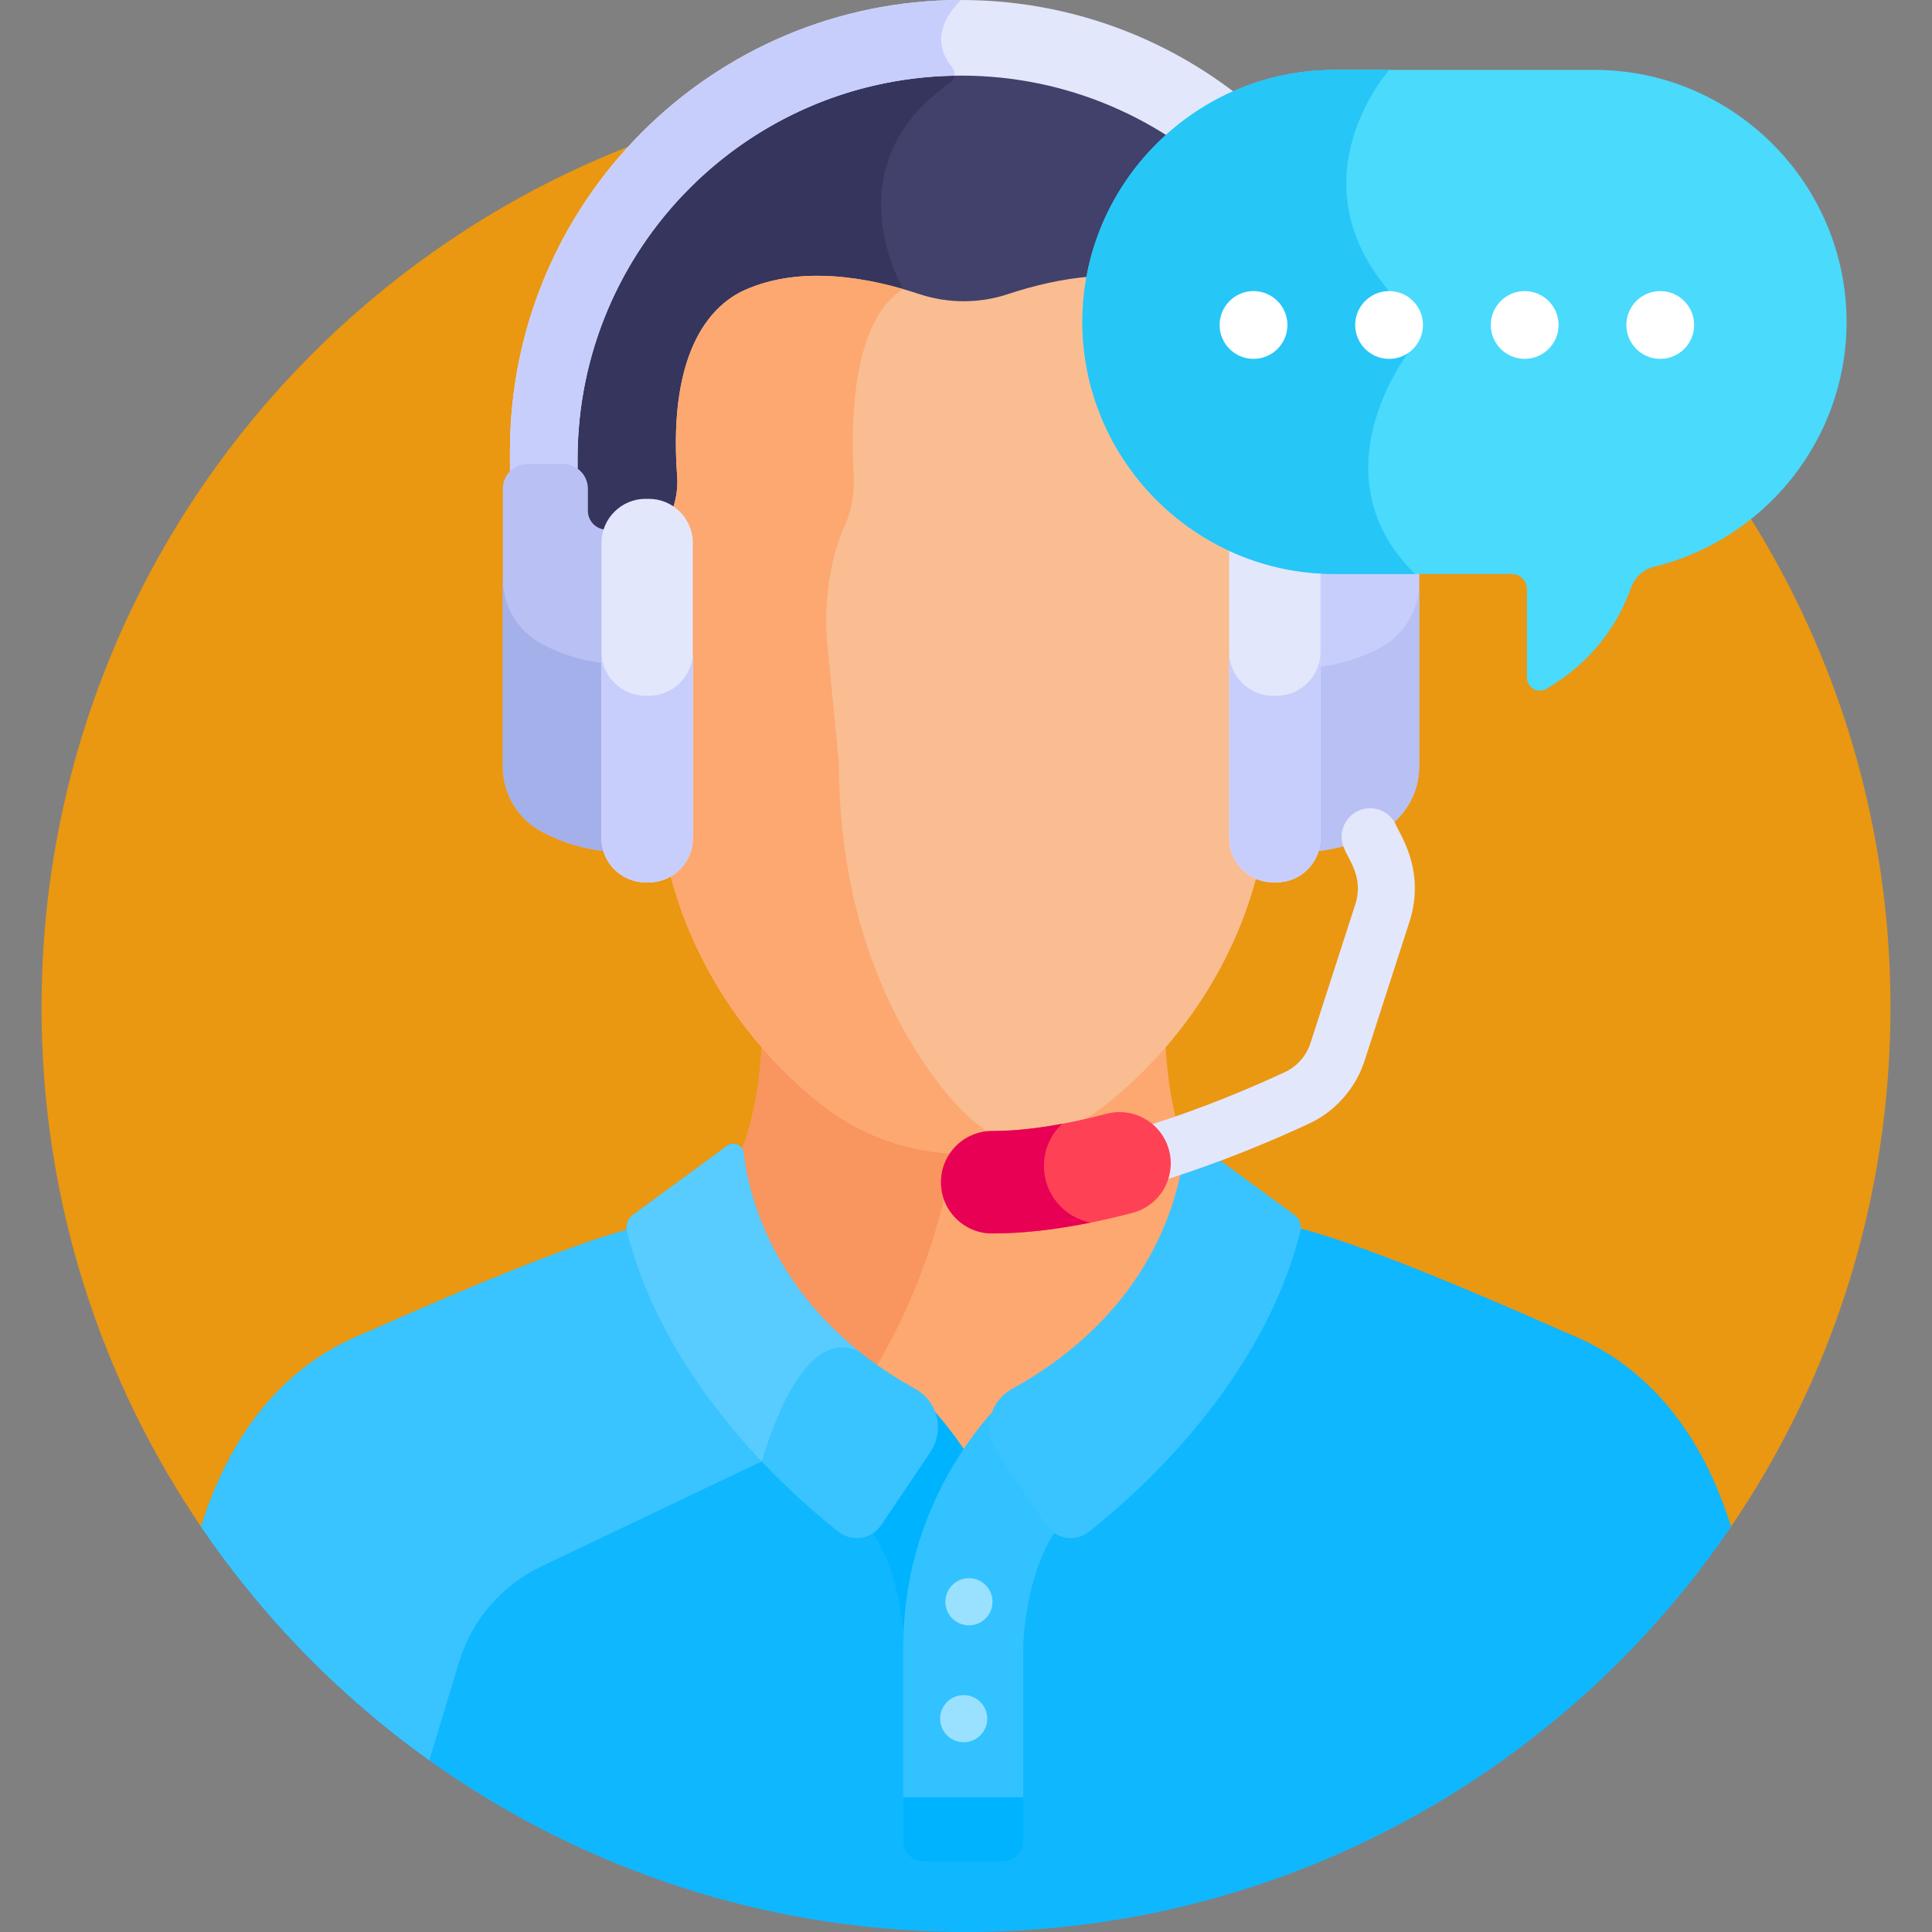 <svg width="80" height="80" viewBox="0 0 80 80" fill="none" xmlns="http://www.w3.org/2000/svg">
<rect x="0" y="0" width="80" height="80" fill="#808080" stroke="none"/>
<g clip-path="url(#clip0_196_1575)">
<path d="M71.572 63.369C75.803 57.211 78.281 49.755 78.281 41.719C78.281 20.577 61.142 3.438 40 3.438C18.858 3.438 1.719 20.577 1.719 41.719C1.719 49.758 4.199 57.218 8.433 63.377L71.572 63.369Z" fill="#EA9712"/>
<path d="M39.793 2.896C30.908 2.896 23.68 10.124 23.68 19.009C23.701 19.318 23.623 19.486 23.778 19.598C23.985 19.746 24.108 19.987 24.108 20.24V21.153C24.108 21.982 25.089 22.399 25.219 21.994C25.548 20.971 26.459 20.885 26.841 20.891C26.852 20.892 26.863 20.892 26.875 20.892C27.189 20.893 27.493 20.987 27.755 21.165C27.883 21.252 28.064 21.193 28.112 21.041C28.256 20.585 28.305 20.124 28.273 19.692C28.106 17.426 28.23 13.443 30.926 12.229C33.333 11.145 35.757 11.896 37.349 12.202C38.25 12.464 39.733 13.094 41.812 12.402C43.767 11.752 46.581 11.194 48.883 12.229C51.574 13.44 51.701 17.413 51.537 19.674C51.507 20.091 51.55 20.51 51.663 20.921C51.703 21.065 51.867 21.135 51.998 21.067C52.831 20.639 54.038 20.972 54.367 21.994C54.403 22.106 54.516 22.173 54.633 22.154C55.123 22.067 55.478 21.646 55.478 21.153V20.24C55.478 19.987 55.602 19.746 55.808 19.597C55.964 19.485 55.886 19.315 55.906 19.009C55.906 10.124 48.678 2.896 39.793 2.896Z" fill="#41416B"/>
<path d="M39.346 3.425C39.519 3.304 39.57 3.084 39.494 2.9C30.747 3.06 23.68 10.224 23.68 19.009C23.701 19.318 23.623 19.485 23.778 19.597C23.985 19.746 24.108 19.986 24.108 20.24V21.153C24.108 21.981 25.089 22.399 25.219 21.994C25.548 20.971 26.459 20.885 26.841 20.891C26.852 20.891 26.863 20.892 26.875 20.891C27.189 20.893 27.493 20.987 27.755 21.165C27.883 21.252 28.064 21.193 28.112 21.041C28.256 20.585 28.305 20.124 28.273 19.692C28.106 17.425 28.23 13.443 30.926 12.229C33.308 11.156 35.705 11.88 37.299 12.191L37.405 11.972C37.405 11.972 34.358 6.893 39.346 3.425Z" fill="#35355E"/>
<path d="M8.325 63.221C15.213 73.348 26.829 80 40 80C53.175 80 64.793 73.344 71.681 63.213C70.737 60.201 68.997 57.255 65.83 55.624L65.831 55.622C65.618 55.52 65.334 55.371 64.84 55.177C54.679 50.661 53.508 50.863 52.478 50.519C52.51 50.55 52.537 50.584 52.558 50.625C52.522 50.929 52.717 50.88 52.001 52.719C50.518 56.4 47.821 59.632 44.696 62.104C44.38 62.353 43.943 62.37 43.608 62.146C43.069 61.786 42.12 65.186 42.172 66.151C42.19 66.73 42.176 66.041 42.181 73.908C42.181 74.218 41.924 74.47 41.609 74.47C41.582 74.47 38.301 74.47 38.401 74.47C38.085 74.47 37.828 74.218 37.828 73.908C37.833 66.042 37.819 66.729 37.837 66.151C37.838 66.144 37.837 66.137 37.837 66.131C37.705 64.43 36.888 61.821 36.401 62.146C36.066 62.37 35.629 62.353 35.314 62.104C32.188 59.632 29.491 56.4 28.008 52.719C27.292 50.88 27.488 50.929 27.451 50.625C27.472 50.584 27.5 50.55 27.53 50.519C26.5 50.863 25.33 50.661 15.169 55.177C14.675 55.371 14.391 55.52 14.178 55.622L14.179 55.624C11.009 57.256 9.268 60.207 8.325 63.221Z" fill="#0FB7FF"/>
<path d="M27.451 50.625C27.471 50.584 27.499 50.55 27.53 50.519C26.5 50.863 25.33 50.661 15.169 55.177C14.675 55.371 14.391 55.52 14.178 55.622L14.179 55.624C11.009 57.256 9.269 60.207 8.325 63.221C10.88 66.976 14.083 70.253 17.776 72.891L19.01 68.819C19.537 67.081 20.771 65.645 22.411 64.863L31.54 60.513V58.468C30.07 56.732 28.845 54.797 28.008 52.719C27.292 50.88 27.487 50.929 27.451 50.625Z" fill="#39C4FF"/>
<path d="M30.6 47.926L30.77 48.864L30.776 48.886C30.825 49.101 30.881 49.318 30.943 49.531L30.952 49.563C30.973 49.634 30.994 49.706 31.017 49.777L31.03 49.819C31.053 49.894 31.078 49.969 31.104 50.047L31.113 50.073C31.674 51.721 32.9 54.123 35.551 56.207C36.238 56.747 36.989 57.244 37.783 57.683C38.14 57.88 38.4 58.18 38.535 58.55C38.544 58.575 38.557 58.597 38.574 58.617C38.981 59.075 39.37 59.579 39.73 60.114C39.808 60.229 39.999 60.229 40.076 60.114C40.434 59.581 40.824 59.076 41.235 58.615C41.252 58.595 41.266 58.573 41.274 58.548C41.41 58.179 41.669 57.88 42.025 57.683C47.726 54.53 48.952 49.882 49.213 47.892C48.515 46.294 48.292 44.319 48.24 42.803C47.398 43.784 46.514 44.604 45.67 45.26C44.025 46.537 41.995 47.231 39.904 47.231C37.813 47.231 35.783 46.537 34.138 45.26C33.294 44.604 32.41 43.784 31.568 42.803C31.516 44.319 31.293 46.294 30.595 47.892L30.6 47.926Z" fill="#FCA870"/>
<path d="M34.139 45.26C33.294 44.604 32.411 43.784 31.569 42.803C31.517 44.319 31.294 46.294 30.596 47.892L30.6 47.926L30.77 48.864L30.776 48.886C30.825 49.101 30.881 49.318 30.942 49.531L30.952 49.563C30.972 49.634 30.994 49.706 31.016 49.776L31.03 49.819C31.053 49.894 31.078 49.969 31.104 50.047L31.113 50.073C31.674 51.721 32.9 54.123 35.551 56.207C35.767 56.377 35.992 56.541 36.22 56.702C38.544 52.787 39.29 49.151 39.53 47.223C37.572 47.145 35.685 46.461 34.139 45.26Z" fill="#F9955F"/>
<path d="M52.864 22.918C52.699 22.488 52.503 22.093 52.281 21.744C51.9 21.147 51.72 20.418 51.773 19.691C51.941 17.369 51.801 13.284 48.98 12.014C46.61 10.948 43.733 11.515 41.737 12.179C40.556 12.572 39.254 12.572 38.072 12.179C36.076 11.515 33.199 10.947 30.829 12.014C29.616 12.56 27.64 14.286 28.038 19.709C28.09 20.424 27.909 21.146 27.528 21.744C27.312 22.083 27.121 22.466 26.959 22.881C26.486 24.097 26.333 25.446 26.516 26.783L27.178 31.597C27.178 39.568 32.001 44.174 34.075 45.784C35.73 47.07 37.8 47.778 39.904 47.778C42.009 47.778 44.079 47.07 45.734 45.784C47.808 44.174 52.631 39.568 52.63 31.611L53.292 26.784C53.474 25.46 53.326 24.123 52.864 22.918Z" fill="#F9BD91"/>
<path d="M39.644 45.784C38.169 44.174 34.738 39.568 34.738 31.597L34.267 26.783C34.136 25.446 34.245 24.097 34.582 22.881C34.697 22.465 34.833 22.083 34.987 21.744C35.258 21.146 35.387 20.423 35.349 19.709C35.066 14.286 36.472 12.56 37.335 12.014C37.358 11.999 37.382 11.986 37.405 11.972C35.469 11.412 32.947 11.061 30.83 12.014C29.616 12.56 27.64 14.286 28.038 19.709C28.091 20.423 27.91 21.146 27.529 21.744C27.313 22.083 27.121 22.465 26.96 22.881C26.486 24.097 26.333 25.446 26.517 26.783L27.179 31.597C27.179 39.568 32.002 44.174 34.075 45.784C35.73 47.07 37.801 47.778 39.905 47.778C40.673 47.778 41.435 47.682 42.176 47.5C41.259 47.183 40.392 46.601 39.644 45.784Z" fill="#FCA870"/>
<path d="M40.051 60.219C38.915 58.463 37.794 57.541 37.794 57.541L34.9 62.19C36.985 63.532 37.358 66.811 37.424 67.867C37.597 64.472 38.883 61.892 40.051 60.219Z" fill="#00B3FF"/>
<path d="M42.371 74.639V68.203C42.371 68.203 42.407 63.8 44.909 62.19L42.015 57.541C42.015 57.541 37.402 61.331 37.402 68.203V74.64H42.371V74.639Z" fill="#32C2FF"/>
<path d="M37.884 57.501C32.112 54.308 30.999 49.555 30.785 47.734C30.748 47.412 30.374 47.252 30.113 47.444L26.205 50.309C25.997 50.462 25.897 50.726 25.96 50.977C27.514 57.165 32.512 61.683 34.715 63.425C35.276 63.868 36.094 63.74 36.493 63.147C37.057 62.308 37.855 61.122 38.514 60.143C39.129 59.228 38.849 58.034 37.884 57.501Z" fill="#39C4FF"/>
<path d="M35.68 56.043C31.814 53.004 30.968 49.294 30.785 47.734C30.748 47.412 30.374 47.252 30.113 47.444L26.205 50.309C25.997 50.462 25.897 50.726 25.96 50.977C26.954 54.937 29.359 58.211 31.539 60.514C33.27 54.832 35.2 55.712 35.68 56.043Z" fill="#58CCFE"/>
<path d="M53.604 50.309L49.696 47.444C49.435 47.252 49.061 47.412 49.023 47.734C48.81 49.555 47.697 54.308 41.925 57.501C40.961 58.034 40.679 59.228 41.295 60.143C41.953 61.122 42.752 62.308 43.316 63.147C43.715 63.74 44.533 63.868 45.094 63.425C47.297 61.683 52.295 57.165 53.849 50.977C53.912 50.726 53.812 50.462 53.604 50.309Z" fill="#39C4FF"/>
<path d="M41.098 66.326C41.098 66.865 40.661 67.302 40.122 67.302C39.583 67.302 39.146 66.865 39.146 66.326C39.146 65.787 39.583 65.35 40.122 65.35C40.661 65.35 41.098 65.787 41.098 66.326Z" fill="#9AE1FF"/>
<path d="M40.88 71.167C40.88 71.706 40.443 72.143 39.904 72.143C39.365 72.143 38.928 71.706 38.928 71.167C38.928 70.628 39.365 70.191 39.904 70.191C40.443 70.191 40.88 70.628 40.88 71.167Z" fill="#9AE1FF"/>
<path d="M37.402 74.422V76.246C37.402 76.702 37.777 77.072 38.24 77.072H41.533C41.996 77.072 42.371 76.702 42.371 76.246V74.422H37.402Z" fill="#00B3FF"/>
<path d="M39.793 0C29.479 0 21.117 8.362 21.117 18.676V20.896H23.916V19.009C23.916 10.24 31.024 3.131 39.793 3.131C48.562 3.131 55.671 10.24 55.671 19.009V20.896H58.469V18.676C58.469 8.362 50.108 0 39.793 0Z" fill="#E3E7FC"/>
<path d="M21.117 18.676V20.896H23.916V19.009C23.916 10.33 30.88 3.279 39.524 3.135C39.542 3.013 39.511 2.883 39.425 2.78C39.003 2.277 38.523 1.271 39.793 0C29.479 0 21.117 8.362 21.117 18.676Z" fill="#C8CEFC"/>
<path d="M57.739 19.212H56.27C55.703 19.212 55.243 19.672 55.243 20.24V21.153C55.243 21.618 54.841 21.973 54.378 21.931L54.369 21.931C54.426 22.103 54.458 22.286 54.458 22.476V34.718C54.458 34.908 54.427 35.091 54.369 35.263C55.368 35.175 56.305 34.889 57.139 34.447C58.142 33.916 58.767 32.87 58.767 31.735V24.721V23.932V20.24C58.767 19.672 58.306 19.212 57.739 19.212Z" fill="#C8CEFC"/>
<path d="M57.139 26.83C56.33 27.258 55.423 27.538 54.458 27.636V34.718C54.458 34.908 54.426 35.091 54.369 35.263C55.368 35.175 56.305 34.889 57.139 34.447C58.142 33.916 58.767 32.87 58.767 31.735V24.721V24.118C58.767 25.253 58.142 26.299 57.139 26.83Z" fill="#B8C0F4"/>
<path d="M52.86 36.538H52.718C51.717 36.538 50.898 35.719 50.898 34.718V22.476C50.898 21.475 51.717 20.656 52.718 20.656H52.86C53.86 20.656 54.679 21.475 54.679 22.476V34.718C54.679 35.719 53.86 36.538 52.86 36.538Z" fill="#E3E7FC"/>
<path d="M21.848 19.212H23.316C23.884 19.212 24.344 19.672 24.344 20.24V21.153C24.344 21.618 24.746 21.973 25.209 21.931L25.218 21.931C25.16 22.103 25.129 22.286 25.129 22.476V34.718C25.129 34.908 25.16 35.091 25.218 35.263C24.219 35.175 23.281 34.889 22.448 34.447C21.445 33.916 20.82 32.87 20.82 31.735V24.721V23.932V20.24C20.82 19.672 21.28 19.212 21.848 19.212Z" fill="#B8C0F4"/>
<path d="M25.129 27.48C24.164 27.382 23.256 27.102 22.448 26.674C21.445 26.142 20.82 25.097 20.82 23.962V24.721V31.735C20.82 32.87 21.445 33.916 22.448 34.447C23.281 34.889 24.219 35.174 25.218 35.263C25.16 35.091 25.129 34.908 25.129 34.718V27.48H25.129Z" fill="#A4B0EA"/>
<path d="M26.727 36.538H26.869C27.87 36.538 28.689 35.719 28.689 34.718V22.476C28.689 21.475 27.87 20.656 26.869 20.656H26.727C25.726 20.656 24.907 21.475 24.907 22.476V34.718C24.907 35.719 25.726 36.538 26.727 36.538Z" fill="#E3E7FC"/>
<path d="M52.86 28.811H52.718C51.717 28.811 50.898 27.992 50.898 26.991V34.719C50.898 35.719 51.717 36.538 52.718 36.538H52.86C53.86 36.538 54.679 35.719 54.679 34.719V26.991C54.679 27.992 53.86 28.811 52.86 28.811Z" fill="#C8CEFC"/>
<path d="M26.869 28.811H26.727C25.726 28.811 24.907 27.992 24.907 26.991V34.719C24.907 35.719 25.726 36.538 26.727 36.538H26.869C27.87 36.538 28.689 35.719 28.689 34.719V26.991C28.689 27.992 27.87 28.811 26.869 28.811Z" fill="#C8CEFC"/>
<path d="M46.606 48.124C46.414 47.502 46.764 46.843 47.386 46.652C49.737 45.929 51.848 45.025 53.205 44.393C53.707 44.159 54.092 43.722 54.263 43.194L56.121 37.445C56.484 36.321 55.816 35.56 55.676 35.167C55.388 34.583 55.628 33.877 56.212 33.589C56.795 33.301 57.502 33.541 57.79 34.124C57.897 34.46 59.066 35.995 58.363 38.169L56.506 43.918C56.134 45.069 55.294 46.02 54.2 46.529C52.776 47.192 50.558 48.142 48.078 48.904C47.453 49.097 46.796 48.744 46.606 48.124Z" fill="#E3E7FC"/>
<path d="M41.086 51.075C39.914 51.075 38.965 50.126 38.965 48.954C38.965 47.783 39.914 46.833 41.086 46.833C42.425 46.833 44.017 46.593 45.817 46.12C46.951 45.821 48.11 46.498 48.408 47.631C48.706 48.764 48.029 49.924 46.896 50.222C44.744 50.788 42.789 51.075 41.086 51.075Z" fill="#FF4155"/>
<path d="M43.226 48.276C43.226 47.589 43.517 46.971 43.981 46.534C42.919 46.732 41.949 46.833 41.086 46.833C39.914 46.833 38.965 47.783 38.965 48.954C38.965 50.126 39.914 51.075 41.086 51.075C42.318 51.075 43.684 50.922 45.16 50.625C44.058 50.41 43.226 49.441 43.226 48.276Z" fill="#E80054"/>
<path d="M66.026 2.894H55.255C49.515 2.894 44.819 7.591 44.819 13.331C44.819 19.071 49.515 23.767 55.255 23.767H62.595C62.943 23.767 63.226 24.05 63.226 24.399V28.059C63.226 28.473 63.675 28.732 64.032 28.523C66.048 27.348 67.046 25.713 67.539 24.338C67.693 23.909 68.044 23.579 68.486 23.472C73.049 22.358 76.463 18.224 76.463 13.331C76.462 7.591 71.766 2.894 66.026 2.894Z" fill="#49DAFC"/>
<path d="M44.819 13.331C44.819 19.071 49.516 23.767 55.256 23.767H58.595C54.413 19.669 58.297 14.626 58.297 14.626L57.52 12.053C53.528 7.368 57.52 2.9 57.52 2.9L57.512 2.894H55.256C49.516 2.894 44.819 7.591 44.819 13.331Z" fill="#26C6F7"/>
<path d="M53.309 13.457C53.309 14.232 52.681 14.86 51.906 14.86C51.131 14.86 50.502 14.232 50.502 13.457C50.502 12.682 51.131 12.053 51.906 12.053C52.681 12.053 53.309 12.682 53.309 13.457Z" fill="white"/>
<path d="M58.923 13.457C58.923 14.232 58.295 14.86 57.52 14.86C56.745 14.86 56.116 14.232 56.116 13.457C56.116 12.682 56.745 12.053 57.52 12.053C58.295 12.053 58.923 12.682 58.923 13.457Z" fill="white"/>
<path d="M64.537 13.457C64.537 14.232 63.909 14.86 63.134 14.86C62.359 14.86 61.73 14.232 61.73 13.457C61.73 12.682 62.359 12.053 63.134 12.053C63.909 12.053 64.537 12.682 64.537 13.457Z" fill="white"/>
<path d="M70.151 13.457C70.151 14.232 69.523 14.86 68.748 14.86C67.972 14.86 67.344 14.232 67.344 13.457C67.344 12.682 67.972 12.053 68.748 12.053C69.523 12.053 70.151 12.682 70.151 13.457Z" fill="white"/>
</g>
<defs>
<clipPath id="clip0_196_1575">
<rect width="80" height="80" fill="white"/>
</clipPath>
</defs>
</svg>
